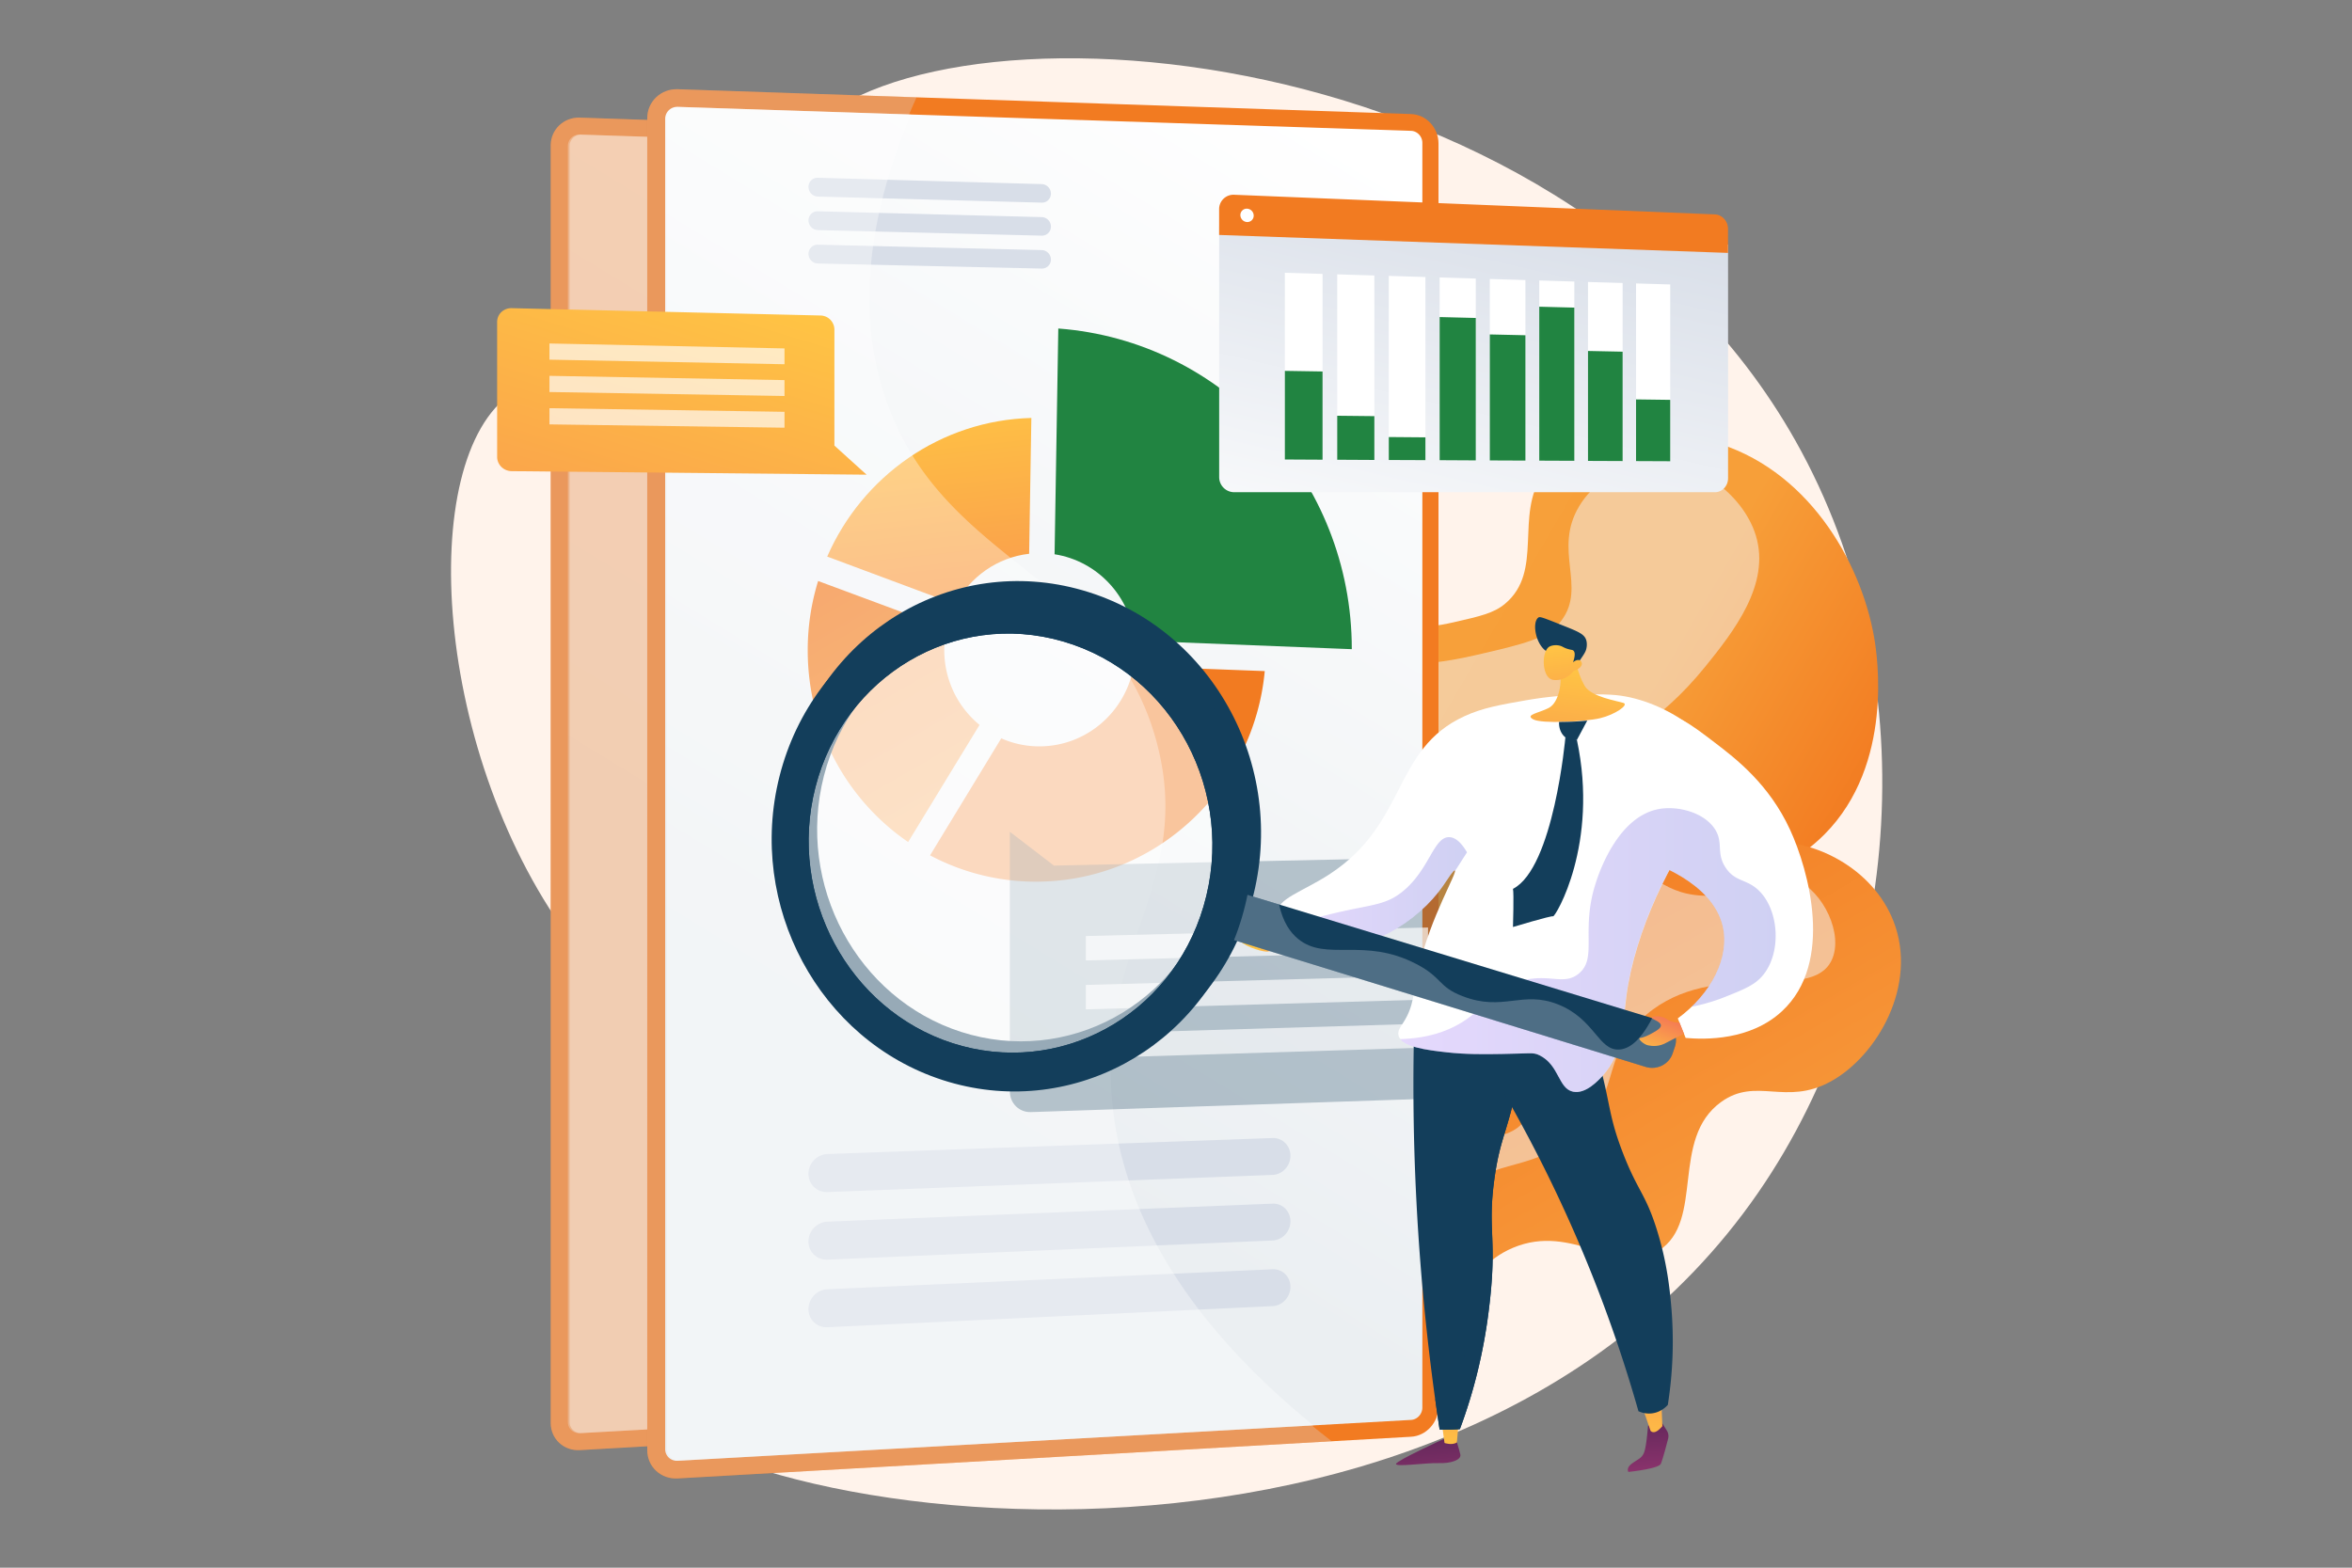 <svg id="Layer_1" data-name="Layer 1" xmlns="http://www.w3.org/2000/svg" xmlns:xlink="http://www.w3.org/1999/xlink" viewBox="0 0 4680 3120"><rect x="0" y="0" width="4680" height="3120" fill="#808080" stroke="none"/><defs><linearGradient id="linear-gradient" x1="2543.18" y1="2729.49" x2="1510.09" y2="1038.99" gradientTransform="matrix(1, 0, 0, -1, 0, 3120)" gradientUnits="userSpaceOnUse"><stop offset="0" stop-color="#fff"/><stop offset="1" stop-color="#ebeff2"/></linearGradient><linearGradient id="linear-gradient-2" x1="1403.4" y1="832.35" x2="2323.1" y2="832.35" xlink:href="#linear-gradient"/><linearGradient id="linear-gradient-3" x1="1403.4" y1="705.3" x2="2323.1" y2="705.3" xlink:href="#linear-gradient"/><linearGradient id="linear-gradient-4" x1="1403.4" y1="578.1" x2="2323.1" y2="578.1" xlink:href="#linear-gradient"/><linearGradient id="linear-gradient-5" x1="1403.4" y1="2693.2" x2="1866" y2="2693.2" xlink:href="#linear-gradient"/><linearGradient id="linear-gradient-6" x1="1403.4" y1="2629.75" x2="1866" y2="2629.75" xlink:href="#linear-gradient"/><linearGradient id="linear-gradient-7" x1="1403.4" y1="2566.2" x2="1866" y2="2566.2" xlink:href="#linear-gradient"/><linearGradient id="linear-gradient-8" x1="2678.54" y1="1865.86" x2="3597.91" y2="1226.02" gradientTransform="matrix(1, -0.08, -0.08, -1, -123.97, 3679.79)" gradientUnits="userSpaceOnUse"><stop offset="0" stop-color="#f7a03a"/><stop offset="0.56" stop-color="#f79f39"/><stop offset="1" stop-color="#f27b21"/></linearGradient><linearGradient id="linear-gradient-9" x1="3389.02" y1="681.95" x2="2945.32" y2="1450.45" gradientTransform="matrix(1, 0, 0, -1, 0, 3120)" gradientUnits="userSpaceOnUse"><stop offset="0" stop-color="#f7983a"/><stop offset="1" stop-color="#f27b21"/></linearGradient><linearGradient id="linear-gradient-10" x1="2797.02" y1="2779.39" x2="1719.9" y2="1016.83" xlink:href="#linear-gradient"/><linearGradient id="linear-gradient-11" x1="1829.13" y1="2330.78" x2="1925.48" y2="1459.77" gradientTransform="matrix(1, 0, 0, -1, 0, 3120)" gradientUnits="userSpaceOnUse"><stop offset="0" stop-color="#ffc444"/><stop offset="1" stop-color="#f36f56"/></linearGradient><linearGradient id="linear-gradient-12" x1="1908.18" y1="1502.62" x2="1638.45" y2="1969.79" xlink:href="#linear-gradient-9"/><linearGradient id="linear-gradient-13" x1="1425.38" y1="2554.18" x2="1028.21" y2="1252.94" xlink:href="#linear-gradient-11"/><linearGradient id="linear-gradient-14" x1="3606.46" y1="403.79" x2="3629.53" y2="110.2" gradientTransform="matrix(1, 0, 0, -1, -778.77, 3130.33)" gradientUnits="userSpaceOnUse"><stop offset="0" stop-color="#311944"/><stop offset="1" stop-color="#a03976"/></linearGradient><linearGradient id="linear-gradient-15" x1="3666.02" y1="240.34" x2="3661.82" y2="544.41" gradientTransform="matrix(1, 0, 0, -1, -778.77, 3130.33)" xlink:href="#linear-gradient-11"/><linearGradient id="linear-gradient-16" x1="4042.35" y1="438.03" x2="4065.42" y2="144.45" xlink:href="#linear-gradient-14"/><linearGradient id="linear-gradient-17" x1="4065.6" y1="245.85" x2="4061.41" y2="549.93" gradientTransform="matrix(1, 0, 0, -1, -778.77, 3130.33)" xlink:href="#linear-gradient-11"/><linearGradient id="linear-gradient-18" x1="3148.49" y1="1787.69" x2="3100.46" y2="1364.01" xlink:href="#linear-gradient-11"/><linearGradient id="linear-gradient-19" x1="3105.14" y1="1836.46" x2="3142.88" y2="1524.27" xlink:href="#linear-gradient-11"/><linearGradient id="linear-gradient-20" x1="2554.9" y1="1344.53" x2="2919" y2="1344.53" gradientTransform="matrix(1, 0, 0, -1, 0, 3120)" gradientUnits="userSpaceOnUse"><stop offset="0" stop-color="#aa80f9"/><stop offset="1" stop-color="#6165d7"/></linearGradient><linearGradient id="linear-gradient-21" x1="8588.21" y1="1741.25" x2="8670.13" y2="1741.25" gradientTransform="matrix(0.86, 0.52, 0.52, -0.86, -5770.52, -1110.91)" xlink:href="#linear-gradient-11"/><linearGradient id="linear-gradient-22" x1="2786.2" y1="1229.08" x2="3533.21" y2="1229.08" xlink:href="#linear-gradient-20"/><linearGradient id="linear-gradient-23" x1="-2155.42" y1="1928.49" x2="-2137.3" y2="2031.09" gradientTransform="matrix(-0.86, -0.52, 0.52, -0.86, 440.96, 2652.73)" xlink:href="#linear-gradient-11"/><linearGradient id="linear-gradient-24" x1="3008.56" y1="2747.4" x2="2804.22" y2="1864.5" gradientTransform="matrix(1, 0, 0, -1, 0, 3120)" gradientUnits="userSpaceOnUse"><stop offset="0" stop-color="#d8dee8"/><stop offset="1" stop-color="#fff"/></linearGradient></defs><path d="M1582.1,289.6C1486.4,429,1598.6,655.1,1456.7,760c-138.2,102.1-307.9-65.2-438.1,22.6C825.4,912.9,860.7,1509.4,1143.1,1880c84.9,111.4,155.9,154.8,187.3,280.9,67.5,270.6-169.7,431.6-124.6,565.5,101.6,301.4,1664.6,554.3,2291.7-351.5,292.9-423,336.7-1033.9,75-1497.9C3099.7,38.5,1796.7-23.3,1582.1,289.6Z" style="fill:#fff3eb"/><path d="M2553.4,281.5,1153.8,234.1c-32-1.1-58,23.7-58,55.4V2832c0,31.7,26,55.9,58,54l1399.6-79.6c28.9-1.6,52.4-27.3,52.4-57.4V337.6C2605.7,307.6,2582.3,282.4,2553.4,281.5Z" style="fill:#f27b21"/><g style="opacity:0.3"><path d="M1979.1,2158.9c-23.8-290.7,154.8-410.7,86.7-674.1-84.2-325.6-407.9-339.5-518.2-658.8-42.2-122.3-58.9-307.3,62-576.5l-455.8-15.4c-32-1.1-58,23.7-58,55.4V2832c0,31.7,26,55.9,58,54l1248-71C2084.2,2569.2,1993.7,2337.6,1979.1,2158.9Z" style="fill:#d8dee8"/></g><path d="M2553.4,313.6,1153.8,267.8a22.84,22.84,0,0,0-23.8,22.8V2830.1c0,13,10.7,22.9,23.8,22.2l1399.6-78c11.9-.7,21.5-11.2,21.5-23.6V336.6C2574.9,324.3,2565.2,314,2553.4,313.6Z" style="opacity:0.3;isolation:isolate;fill:url(#linear-gradient)"/><path d="M2289,2236.1l-849.3,30.6a37.9,37.9,0,0,0-36.3,37.6h0a34.76,34.76,0,0,0,36.3,34.9l849.3-32.7c18.9-.7,34.1-17,34.1-36.4h0C2323.2,2250.5,2307.9,2235.4,2289,2236.1Z" style="opacity:0.6;isolation:isolate;fill:url(#linear-gradient-2)"/><path d="M2289,2361.3l-849.3,34.4a38.13,38.13,0,0,0-36.3,37.7h0a34.48,34.48,0,0,0,36.3,34.7l849.3-36.5c18.9-.8,34.1-17.2,34.1-36.6h0C2323.2,2375.7,2307.9,2360.5,2289,2361.3Z" style="opacity:0.6;isolation:isolate;fill:url(#linear-gradient-3)"/><path d="M2289,2486.6l-849.3,38.2c-20,.9-36.3,17.9-36.3,37.9h0a34.26,34.26,0,0,0,36.3,34.5l849.3-40.3c18.9-.9,34.1-17.3,34.1-36.7h0C2323.2,2500.8,2307.9,2485.7,2289,2486.6Z" style="opacity:0.6;isolation:isolate;fill:url(#linear-gradient-4)"/><path d="M1848.6,415.2l-427.2-12.1a17.36,17.36,0,0,0-18,17.4h0a18.53,18.53,0,0,0,18,18.4l427.2,11.6a16.93,16.93,0,0,0,17.4-17.2h0A18,18,0,0,0,1848.6,415.2Z" style="opacity:0.6;isolation:isolate;fill:url(#linear-gradient-5)"/><path d="M1848.6,478.2,1421.4,467a17.44,17.44,0,0,0-18,17.5h0a18.53,18.53,0,0,0,18,18.4l427.2,10.6a17.06,17.06,0,0,0,17.4-17.2h0A18,18,0,0,0,1848.6,478.2Z" style="opacity:0.6;isolation:isolate;fill:url(#linear-gradient-6)"/><path d="M1848.6,541.2,1421.4,531a17.51,17.51,0,0,0-18,17.5h0a18.6,18.6,0,0,0,18,18.4l427.2,9.7a17.08,17.08,0,0,0,17.4-17.3h0A17.89,17.89,0,0,0,1848.6,541.2Z" style="opacity:0.6;isolation:isolate;fill:url(#linear-gradient-7)"/><path d="M1982.3,2158.8c-23.8-290.7,154.7-410.7,86.7-674-84.2-325.5-407.8-339.5-518.1-658.7-40.5-117.3-57.5-292.1,47.8-543.7L1157.2,268a22.82,22.82,0,0,0-23.8,22.7V2829.9c0,13,10.7,22.9,23.8,22.2L2367,2784.7C2080.1,2550,1996.3,2330,1982.3,2158.8Z" style="fill:#fff;opacity:0.35;isolation:isolate"/><path d="M2255.1,2827.5c-90-1.5-171.9-210.1-179-380.6-2.7-66-5.5-131.6,32.6-197.6,64.3-111.5,163.1-82.2,220.7-173,85.2-134.1-70.8-291.2,13.9-402.6,62.3-81.9,166.5-22.9,242-112.9,87.7-104.5,2.1-249,83.3-301.7,47.1-30.6,88.4,10.1,224.1-20.7,53.1-12.1,79.6-18.1,101.9-36.7,78.1-65.2,18.3-176.1,76.1-258.7,63.6-90.9,231.4-92.8,335.8-64.2,187.1,51.3,296.1,235.4,322.9,391,5.7,33.3,39.6,251-98.7,390.4-100.6,101.4-253.5,122.4-278.3,125.8-96.7,13.3-120.3-11.7-151.4,13.8-89.9,73.8,86.4,300.1-15.7,477.6-41.7,72.5-123.4,125.9-200.9,141.5-125.2,25.3-193.6-57.5-255.8-15.9-80.4,53.9-1.7,216.2-89,281.2-61.8,45.9-124.5-18-233.3,29.5C2309.9,2755.7,2308.4,2828.4,2255.1,2827.5Z" style="fill:url(#linear-gradient-8)"/><path d="M2235.6,2668.6c41.5,3.7,46.1-108.2,160.6-272,125.1-178.8,208.2-171.9,325.3-333.5,133.8-184.5,51.9-230,165.5-374.4,154-195.7,320.4-132.4,506.5-362.4,55.8-69,129.8-163.1,100.4-260.1-25.5-84.1-125.3-159.2-223-144.3-4.1.6-86.1,14.4-128.7,85.7-52.4,87.4,15.4,159.4-35.2,227.4-26.5,35.6-74.6,46.7-171,68.9-138.5,31.9-166.4,5.9-200.8,37.4-77.7,71.2,35.6,230.9-41.2,316.3-66,73.3-188.7-.9-245.8,68.4-68.8,83.6,80.7,227.2,16.8,358.9-55,113.5-197.1,71.5-276,193.3C2095.8,2422.1,2175.7,2663.2,2235.6,2668.6Z" style="fill:#f4f7fa;opacity:0.5;isolation:isolate"/><path d="M2840.4,2648.7c64.3-1.6,61.9-119.7,170-165.3,119.6-50.5,208.8,57.7,290.5,5.4,91.8-58.7,21.6-222.2,124-295.8,70-50.2,127.5,8.3,216.9-40.1,93.2-50.5,175.4-192.6,125.8-319.7-41.4-106-160-164.5-250.3-156.7-73.9,6.4-90.5,53.9-156.4,46.6-82-9.1-87.4-86.4-174.9-113.1-87.1-26.6-198.9,14-255.6,88.5-47.1,61.9-45.7,133.6-44.6,196.2,3.2,167.9,85.3,225,50.7,292.9-43.2,84.7-188.5,30.1-244.4,115.3C2622.5,2409.6,2748,2651,2840.4,2648.7Z" style="fill:url(#linear-gradient-9)"/><path d="M2797.9,2529c23.8,2.5,23.5-74.2,91-144.5,77.3-80.7,144.2-49.3,232.9-115.7,110-82.2,57.2-167.6,154.3-249.6,136.1-114.9,327.5-21.2,368.6-108.4,24-51-16.4-136-70.6-159.8-57.9-25.5-91.4,36.4-187,31.5-89.6-4.6-99.9-60.8-211.7-79-54.5-8.9-126.1-20.5-167.5,17.9-81.1,75.3-11.1,310.1,10.2,381.7,19.7,65.9,34.5,90.9,19.6,119.9-39.1,76-198,16.3-261,100.4C2723.9,2393.5,2767.2,2525.8,2797.9,2529Z" style="fill:#f4f7fa;opacity:0.5;isolation:isolate"/><path d="M2807.7,227,1348.4,177.6c-33.4-1.1-60.5,24.7-60.5,57.7V2886.1c0,33,27.1,58.2,60.5,56.3l1459.3-83c30.2-1.7,54.6-28.5,54.6-59.8V285.5C2862.3,254.2,2837.9,228,2807.7,227Z" style="fill:#f27b21"/><g style="opacity:0.3"><path d="M2209,2184.4c-24.8-303.1,161.4-428.2,90.4-702.8-87.8-339.4-425.3-354-540.3-686.9-44-127.5-61.4-320.3,64.6-601.1l-475.3-16.1c-33.4-1.1-60.5,24.7-60.5,57.7V2886c0,33,27.1,58.2,60.5,56.3l1301.2-74C2318.6,2612.2,2224.2,2370.7,2209,2184.4Z" style="fill:#d8dee8"/></g><path d="M2807.7,260.4,1348.4,212.7a23.76,23.76,0,0,0-24.8,23.7V2884.1a23,23,0,0,0,24.8,23.1l1459.3-81.3c12.4-.7,22.5-11.7,22.5-24.6V284.3C2830.2,271.6,2820.1,260.8,2807.7,260.4Z" style="fill:url(#linear-gradient-10)"/><path d="M2532.1,2264.9l-885.5,31.9c-20.9.8-37.9,18.3-37.9,39.2h0a36.2,36.2,0,0,0,37.9,36.4l885.5-34.1c19.7-.8,35.6-17.8,35.6-38h0C2567.7,2280,2551.8,2264.2,2532.1,2264.9Z" style="fill:#d8dee8"/><path d="M2532.1,2395.5l-885.5,35.9c-20.9.8-37.9,18.5-37.9,39.3h0a36,36,0,0,0,37.9,36.2l885.5-38.1c19.7-.8,35.6-17.9,35.6-38.1h0C2567.7,2410.4,2551.8,2394.7,2532.1,2395.5Z" style="fill:#d8dee8"/><path d="M2532.1,2526.1l-885.5,39.8a40,40,0,0,0-37.9,39.5h0a35.76,35.76,0,0,0,37.9,36l885.5-42c19.7-.9,35.6-18.1,35.6-38.3h0C2567.7,2540.9,2551.8,2525.2,2532.1,2526.1Z" style="fill:#d8dee8"/><path d="M2072.9,366.4l-445.4-12.6a18.09,18.09,0,0,0-18.8,18.2h0a19.39,19.39,0,0,0,18.8,19.2l445.4,12.1a17.76,17.76,0,0,0,18.2-17.9h0A19,19,0,0,0,2072.9,366.4Z" style="fill:#d8dee8"/><path d="M2072.9,432.1l-445.4-11.6a18.15,18.15,0,0,0-18.8,18.2h0a19.39,19.39,0,0,0,18.8,19.2L2072.9,469a17.84,17.84,0,0,0,18.2-18h0A18.81,18.81,0,0,0,2072.9,432.1Z" style="fill:#d8dee8"/><path d="M2072.9,497.7,1627.5,487a18.24,18.24,0,0,0-18.8,18.3h0a19.23,19.23,0,0,0,18.8,19.1l445.4,10.1a17.84,17.84,0,0,0,18.2-18h0A18.86,18.86,0,0,0,2072.9,497.7Z" style="fill:#d8dee8"/><path d="M1901.3,1202.9c28.9-54.7,83-93.6,146.5-100.8l4.4-270.3c-180.8,4.7-336.5,116.2-406.2,275.9Z" style="fill:url(#linear-gradient-11)"/><path d="M2255.8,1325.8c-15.4,89.8-92.5,158.7-185.9,159.6a186.54,186.54,0,0,1-77.6-16l-141.7,232.9a447.45,447.45,0,0,0,219.2,52.3c235-4.3,425.4-188.2,446.8-419Z" style="fill:#f27b21"/><path d="M1807,1675.8l142.1-233.1a192.25,192.25,0,0,1-70.2-149.1,196.75,196.75,0,0,1,4.6-42.4l-255.6-94.9a466.07,466.07,0,0,0-20.7,138C1607.2,1453.6,1686.5,1593.2,1807,1675.8Z" style="fill:url(#linear-gradient-12)"/><path d="M2098.4,1103.1c85.3,13.3,151.6,84.1,159.5,171.8l431.9,17.1v-.6c0-334.7-255.6-612.9-584-637.6Z" style="fill:#218441"/><path d="M2212.3,2184.3c-24.8-303.1,161.3-428.2,90.4-702.7-87.7-339.4-425.2-354-540.1-686.8-42.2-122.3-60-304.5,49.8-566.9L1352,212.8a23.76,23.76,0,0,0-24.8,23.7V2884a23,23,0,0,0,24.8,23.1l1261.4-70.3C2314.2,2592.2,2226.9,2362.9,2212.3,2184.3Z" style="fill:#fff;opacity:0.35;isolation:isolate"/><path d="M1724.3,944.7l-706.2-7c-16-.2-28.9-12.9-28.9-28.4V640.7c0-15.5,13-27.8,28.9-27.4l614.8,14.6a28.23,28.23,0,0,1,27.4,28V886.8Z" style="fill:url(#linear-gradient-13)"/><polygon points="1561 724.9 1093.3 715.8 1093.3 683.6 1561 693.4 1561 724.9" style="fill:#fff;opacity:0.67;isolation:isolate"/><polygon points="1561 788.1 1093.3 780.2 1093.3 748 1561 756.5 1561 788.1" style="fill:#fff;opacity:0.67;isolation:isolate"/><polygon points="1561 851.2 1093.3 844.6 1093.3 812.4 1561 819.6 1561 851.2" style="fill:#fff;opacity:0.67;isolation:isolate"/><path d="M2097.2,1722.7l849.2-18.3c22.1-.5,40,17.7,40,40.5v395.4c0,22.9-17.9,42-40,42.8l-895.1,30.2c-23.2.8-41.9-17.6-41.9-41V1655.4Z" style="fill:#133e5b;opacity:0.28;isolation:isolate"/><polygon points="2160.6 2057.4 2841.5 2037 2841.5 2084.8 2160.6 2106 2160.6 2057.4" style="fill:#fff;opacity:0.67;isolation:isolate"/><polygon points="2160.6 1960.2 2841.5 1941.5 2841.5 1989.3 2160.6 2008.8 2160.6 1960.2" style="fill:#fff;opacity:0.67;isolation:isolate"/><polygon points="2160.6 1862.9 2841.5 1845.9 2841.5 1893.7 2160.6 1911.5 2160.6 1862.9" style="fill:#fff;opacity:0.67;isolation:isolate"/><path d="M2872.1,2864.2s-92.8,42.4-94.3,49.2,59.7-2.4,84.7-1.5,45.5-6.5,43.3-17.1-11.1-37.2-11.1-37.2Z" style="fill:url(#linear-gradient-14)"/><path d="M2868.6,2830l5.7,41.8s14.7,5.2,24.6-1l4.1-45.9Z" style="fill:url(#linear-gradient-15)"/><path d="M3305.9,2829.9l10.8,17.3a20.94,20.94,0,0,1,2.5,16.2c-3.7,14.4-11.2,42.5-14.5,49.9-4.5,10-64.5,16.1-64.5,16.1s-5.4-7.5,7.1-16.7,20.5-10.6,24.8-24,7.2-51.5,7.2-51.5Z" style="fill:url(#linear-gradient-16)"/><path d="M3260.9,2786c4,3.1,23.4,61.7,23.4,61.7s6.3,8,18.1-3.8,5.4-5.3,5.4-5.3l-2.4-57.6Z" style="fill:url(#linear-gradient-17)"/><path d="M2815.5,1990.1c-4.6,124.7-4.5,260.2,3.1,404.9,8.5,163,25.1,313.6,45.9,450.1,7.6.2,15.6.2,23.9,0,5.6-.2,11.1-.5,16.4-.8a1039.35,1039.35,0,0,0,34.1-110.1,1063.54,1063.54,0,0,0,23.7-128.9c17.5-141.3-3.4-153.6,10.8-258.3,12.6-92.7,30.9-96.4,52-228.1,22.9-142.9,5.6-164.3-2.9-172C2986.6,1914.1,2902.4,1936.7,2815.5,1990.1Z" style="fill:#133e5b"/><path d="M3022.6,1947c-34.3-31.3-112.5-12.1-195,36,95.3,102.5,105.9,169.1,94.6,212.4-12.8,48.9-51.9,63.1-51.6,116.5.3,65.7,59.7,82.9,58.6,152.4-.7,46-26.8,45.5-32.8,102.3-7.1,67.2,27,90.2,16.1,139.9-4.7,21.4-18.2,49.3-56.6,78.2,2.8,20.4,5.7,40.6,8.7,60.4,7.6.2,15.6.2,23.9,0,5.6-.2,11.1-.5,16.4-.8a1016.42,1016.42,0,0,0,34.1-110.1,1063.54,1063.54,0,0,0,23.7-128.9c17.5-141.3-3.4-153.6,10.8-258.3,12.6-92.7,30.9-96.4,52-228.1C3048.4,1976.1,3031,1954.7,3022.6,1947Z" style="fill:#133e5b"/><path d="M2874.4,1987.9a2802.49,2802.49,0,0,1,250.2,446.7,2791.91,2791.91,0,0,1,135.6,374,50.27,50.27,0,0,0,27.4,4.2c17.7-2.4,28.2-13.7,31-16.8a808.74,808.74,0,0,0,6.6-198.9c-2.9-31.7-8-84.4-28.3-149.4-22.8-72.9-38.3-76.9-68-154-30.8-80-23.4-100-53-200.1a1310.25,1310.25,0,0,0-65.9-175.5Q2992.4,1953.05,2874.4,1987.9Z" style="fill:#133e5b"/><path d="M2540.7,1819.1c.8,29.1,48.6,54.7,87.1,62.6,90,18.4,194.4-47.1,244-119.4,9.7-14.2,20.5-31.4,23.1-30.1,5.9,3-48.2,92-71.7,193.1-12,51.8-8.9,76-31.3,110.4-5.1,7.8-11.4,15.9-9.1,25.2,5.5,23.1,58.4,29.1,95.1,33.3,38.7,4.4,74.8,4,110.6,3.4,57.2-.8,61.7-3.8,74.7,2.6,39.8,19.5,37.1,66.3,67,72.5,25.1,5.2,50.6-22.8,58.7-31.7,42-46.2,39.8-102,47.2-158.2,17.3-130.7,88.3-273.9,157.8-364.6,21.1-27.5,35.7-42,36.6-67.5,2.7-75-116.2-157.8-215.1-167.3-27.1-2.6-75.7-1.8-121.2,2.5-18.2,1.7-37.6,4.2-58.4,7.9-50.5,8.8-85.7,15-121.5,31.4-144.5,66.1-112.9,213.2-269.3,315C2591.2,1775.1,2539.8,1788.7,2540.7,1819.1Z" style="fill:#fff"/><path d="M3132.6,1305.6s6.2,34.6,20.5,59.3c12.9,22.3,66.3,30.3,77.4,34.1s-16.8,23.2-46.4,30.3-116.4,11.6-133.4,2.3,11-12.2,31.4-22.9,27.2-54.3,20.9-72.9S3132.6,1305.6,3132.6,1305.6Z" style="fill:url(#linear-gradient-18)"/><path d="M3076.2,1295.6c-21.5-15.4-27.5-57-15.5-66.3,3.4-2.7,6.7-1.4,55.3,18,24.1,9.7,36,14.8,39.9,25.5,2.4,6.5,2,15.3-.6,22.2-1.4,3.6-4,8-9.9,16.5-5.2,7.5-4.9,7.3-6.5,9.4-3.8,5.2-11.3,14.1-24.8,24.3a88,88,0,0,0-3.9-13.8,75.93,75.93,0,0,0-8.8-16.4C3092.8,1303.8,3083.2,1300.5,3076.2,1295.6Z" style="fill:#133e5b"/><path d="M3131.3,1335.1s-14.1,21-40.2,18.1c-23.4-2.6-24.5-55.2-9-65.7,5.2-3.5,15.2-4.6,23.2-2,4.7,1.6,6.3,3.6,14.1,6,7.2,2.2,9.3,1.5,11.4,3.4,2.6,2.4,4.4,8.2-.8,23.3,4.7-4.3,10.1-5.8,13.8-3.9a7.76,7.76,0,0,1,3,3.2C3149.8,1323.8,3144,1331.2,3131.3,1335.1Z" style="fill:url(#linear-gradient-19)"/><path d="M2667,1814.7c65.3-14.7,91.3-14.2,123.6-40.2,53.8-43.3,61.8-109.2,93.1-108.4,14.8.4,26.8,15.5,35.3,30.2-7.9,12.3-15.7,24.6-23.6,36.9a1.05,1.05,0,0,0-.4-1c-2.6-1.3-13.4,15.9-23.1,30.1-49.6,72.4-154,137.8-244,119.4-25.8-5.3-55.8-18.5-73-35.5A1106.89,1106.89,0,0,1,2667,1814.7Z" style="opacity:0.3;isolation:isolate;fill:url(#linear-gradient-20)"/><path d="M2560.6,1870.8s-36.8-3.7-58.8-13.1-36.1,4.1-34.1,13.4,38.1,22.3,52.6,22.8S2560.6,1870.8,2560.6,1870.8Z" style="fill:url(#linear-gradient-21)"/><path d="M3354.1,2065.7c39.6,3.5,128.6,5.1,191.6-53.1,104.8-97,52.8-281.6,16.3-361-41.8-91-108.4-142-148.9-172.9-50.2-38.4-80.9-61.9-117.7-56.6-95.3,13.6-161.4,209-109,264.9,17.1,18.3,34.1,7.9,83.7,23.7,16.1,5.1,136.7,43.5,157.7,132.3,14.7,62.1-22.7,134.9-89.3,183.8C3343.6,2039.7,3348.9,2052.7,3354.1,2065.7Z" style="fill:#fff"/><path d="M2910.7,2033.5c44.8-28.3,51.4-57,101.5-76.4,65.1-25.2,96.4,6.8,128.7-19,38.4-30.7,4.4-84.3,33.2-177.2,4.9-15.8,42-135.5,127-150.8,39.7-7.1,92.1,8.1,112.3,41.7,15.8,26.3,1.1,45.9,20.3,75s42.2,21.9,66.6,46.1c38.9,38.4,44.8,119.5,9.7,165.4-16.4,21.4-37.6,29.8-77.6,45.8a375.51,375.51,0,0,1-66.7,19.6c49-47,74.4-107.7,61.9-160.7-13.1-55.3-64.8-91.1-105.9-111.4-41.1,77.3-74.6,166.9-85.8,251.3-7.4,56.2-5.2,112-47.2,158.2-8.1,8.9-33.6,37-58.7,31.7-29.9-6.2-27.2-53-67-72.5-13-6.4-17.5-3.4-74.7-2.6-35.7.5-71.8.9-110.6-3.4-32.6-3.7-78-8.9-91.5-26.3C2845.2,2066.4,2884.5,2050,2910.7,2033.5Z" style="opacity:0.3;isolation:isolate;fill:url(#linear-gradient-22)"/><path d="M3328.1,2096.8l4.6-13.6c7.3-21.6-4.7-44.7-27-51.4l-871.6-265.5-26.6,90,867.2,267.1C3296.9,2130.2,3320.8,2118.3,3328.1,2096.8Z" style="fill:#133e5b"/><path d="M1568,1522.4c66.6-263.3,327.8-422,586.1-347.6,263,75.7,413.6,360.7,333.7,629.3-78,262.3-345.6,403.8-595.3,322.9C1647,2047.5,1502.8,1779.7,1568,1522.4Zm843.8,258.5c66-224.8-60-462.9-279.6-526.8-216.3-62.9-436.1,69.2-492.8,290.2-55.6,216.8,65.8,442.8,273,509.4C2122.8,2121.2,2347.1,2001.2,2411.8,1780.9Z" style="fill:#133e5b"/><path d="M2434.1,1766.3l111.1,33.9c7.6,35.4,22.5,55.8,37.4,68.1,56.1,46.5,131.1-4.2,235.7,50.3,52.5,27.4,42.5,44.8,91.7,63.9,81.3,31.6,118.5-12.2,190.5,16.6,72.8,29.1,80,91.9,121.3,89.7,17.7-1,40.4-13.8,65.7-62.5l18.2,5.6c22.2,6.8,34.3,29.8,27,51.4l-4.6,13.6c-7.3,21.5-31.2,33.4-53.3,26.6l-867.2-267.1Z" style="fill:#d8dee8;opacity:0.3;isolation:isolate"/><path d="M1891.9,2089.7c217.5,70,449.7-54,516.9-282,68.5-232.8-61.9-479.4-289.5-545.5-224-65-451.3,71.9-509.9,300.7C1552.1,1787.1,1677.7,2020.8,1891.9,2089.7Z" style="fill:#fff;opacity:0.56;isolation:isolate"/><path d="M1551.1,1544.9c66.6-263.3,327.8-422,586.1-347.6,263,75.7,413.6,360.7,333.7,629.3-78,262.3-345.6,403.8-595.3,322.9C1630.1,2070,1485.9,1802.2,1551.1,1544.9Zm843.8,258.5c66-224.8-60-462.9-279.6-526.8-216.3-62.9-436.1,69.2-492.8,290.2-55.6,216.8,65.8,442.8,273,509.4C2105.9,2143.8,2330.2,2023.8,2394.9,1803.4Z" style="fill:#133e5b"/><path d="M1576.3,1552.7c63.2-248.3,309.7-397.6,553.1-327.2,247.6,71.6,389.5,339.9,314.5,593-73.3,247.5-325.6,381.4-561.4,305.3C1650.6,2048.8,1514.5,1795.7,1576.3,1552.7Zm818.6,250.7c66-224.8-60-462.9-279.6-526.8-216.3-62.9-436.1,69.2-492.8,290.2-55.6,216.8,65.8,442.8,273,509.4C2105.9,2143.8,2330.2,2023.8,2394.9,1803.4Z" style="fill:#133e5b"/><path d="M3350.7,2057.3l-8.8-21.9s-14.4.9-26.2-7.6c-6.4-4.6-17.8-6-21.2-5.1s-15.8.4-1.6,7.2,14.2,11.9,8.2,17.5-28.6,17.6-36.7,18.2,6.6,13.2,14.8,14.8,21.7,3.6,38.4-6.2C3323.7,2070.7,3350.7,2057.3,3350.7,2057.3Z" style="fill:url(#linear-gradient-23)"/><path d="M3102.2,1436.8c-.7,15,6.2,28.3,17.5,33.7a29.78,29.78,0,0,0,18,2.1c6.9-12.8,13.7-25.7,20.6-38.5q-11.1,1.05-22.8,1.8Q3118.25,1436.8,3102.2,1436.8Z" style="fill:#133e5b"/><path d="M3114.8,1467.5s-23.1,259.9-104.3,301.5c2.1,8.3,0,75.9,0,75.9s75.6-22.8,79.9-21.3,91.6-143.2,47.3-351.1Z" style="fill:#133e5b"/><path d="M2425.9,449.9V949.6a30,30,0,0,0,30,30h956.6c14.4,0,26-12.5,26-27.9V486.8Z" style="fill:url(#linear-gradient-24)"/><path d="M3412.4,426.7l-956.6-39.1a28.6,28.6,0,0,0-30,28.8v51.2l1012.6,35.7V455.7C3438.5,440.3,3426.8,427.3,3412.4,426.7Z" style="fill:#f27b21"/><path d="M2494.6,429.1a12.67,12.67,0,0,1-13.2,12.8,14,14,0,0,1-13.3-13.8,12.64,12.64,0,0,1,13.3-12.8A13.92,13.92,0,0,1,2494.6,429.1Z" style="fill:#fff"/><polygon points="2631.6 914.9 2556.6 914.5 2556.6 542.9 2631.6 545.1 2631.6 914.9" style="fill:#fff"/><polygon points="2631.6 914.9 2556.6 914.5 2556.6 738.1 2631.6 739.3 2631.6 914.9" style="fill:#218441"/><polygon points="2734.7 915.4 2660.8 915 2660.8 546 2734.7 548.3 2734.7 915.4" style="fill:#fff"/><polygon points="2734.7 915.4 2660.8 915 2660.8 827.4 2734.7 828.2 2734.7 915.4" style="fill:#218441"/><polygon points="2836.3 915.8 2763.4 915.5 2763.4 549.1 2836.3 551.3 2836.3 915.8" style="fill:#fff"/><polygon points="2836.3 915.8 2763.4 915.5 2763.4 869.8 2836.3 870.4 2836.3 915.8" style="fill:#218441"/><polygon points="2936.5 916.3 2864.6 915.9 2864.6 552.2 2936.5 554.4 2936.5 916.3" style="fill:#fff"/><polygon points="2936.5 916.3 2864.6 915.9 2864.6 631 2936.5 632.8 2936.5 916.3" style="fill:#218441"/><polygon points="3035.3 916.7 2964.4 916.4 2964.4 555.2 3035.3 557.4 3035.3 916.7" style="fill:#fff"/><polygon points="3035.3 916.7 2964.4 916.4 2964.4 665.6 3035.3 667.2 3035.3 916.7" style="fill:#218441"/><polygon points="3132.6 917.1 3062.8 916.8 3062.8 558.2 3132.6 560.3 3132.6 917.1" style="fill:#fff"/><polygon points="3132.6 917.1 3062.8 916.8 3062.8 610.4 3132.6 612.2 3132.6 917.1" style="fill:#218441"/><polygon points="3228.7 917.6 3159.8 917.3 3159.8 561.2 3228.7 563.2 3228.7 917.6" style="fill:#fff"/><polygon points="3228.7 917.6 3159.8 917.3 3159.8 698.5 3228.7 699.9 3228.7 917.6" style="fill:#218441"/><polygon points="3323.4 918 3255.4 917.7 3255.4 564.1 3323.4 566.1 3323.4 918" style="fill:#fff"/><polygon points="3323.4 918 3255.4 917.7 3255.4 794.9 3323.4 795.8 3323.4 918" style="fill:#218441"/></svg>